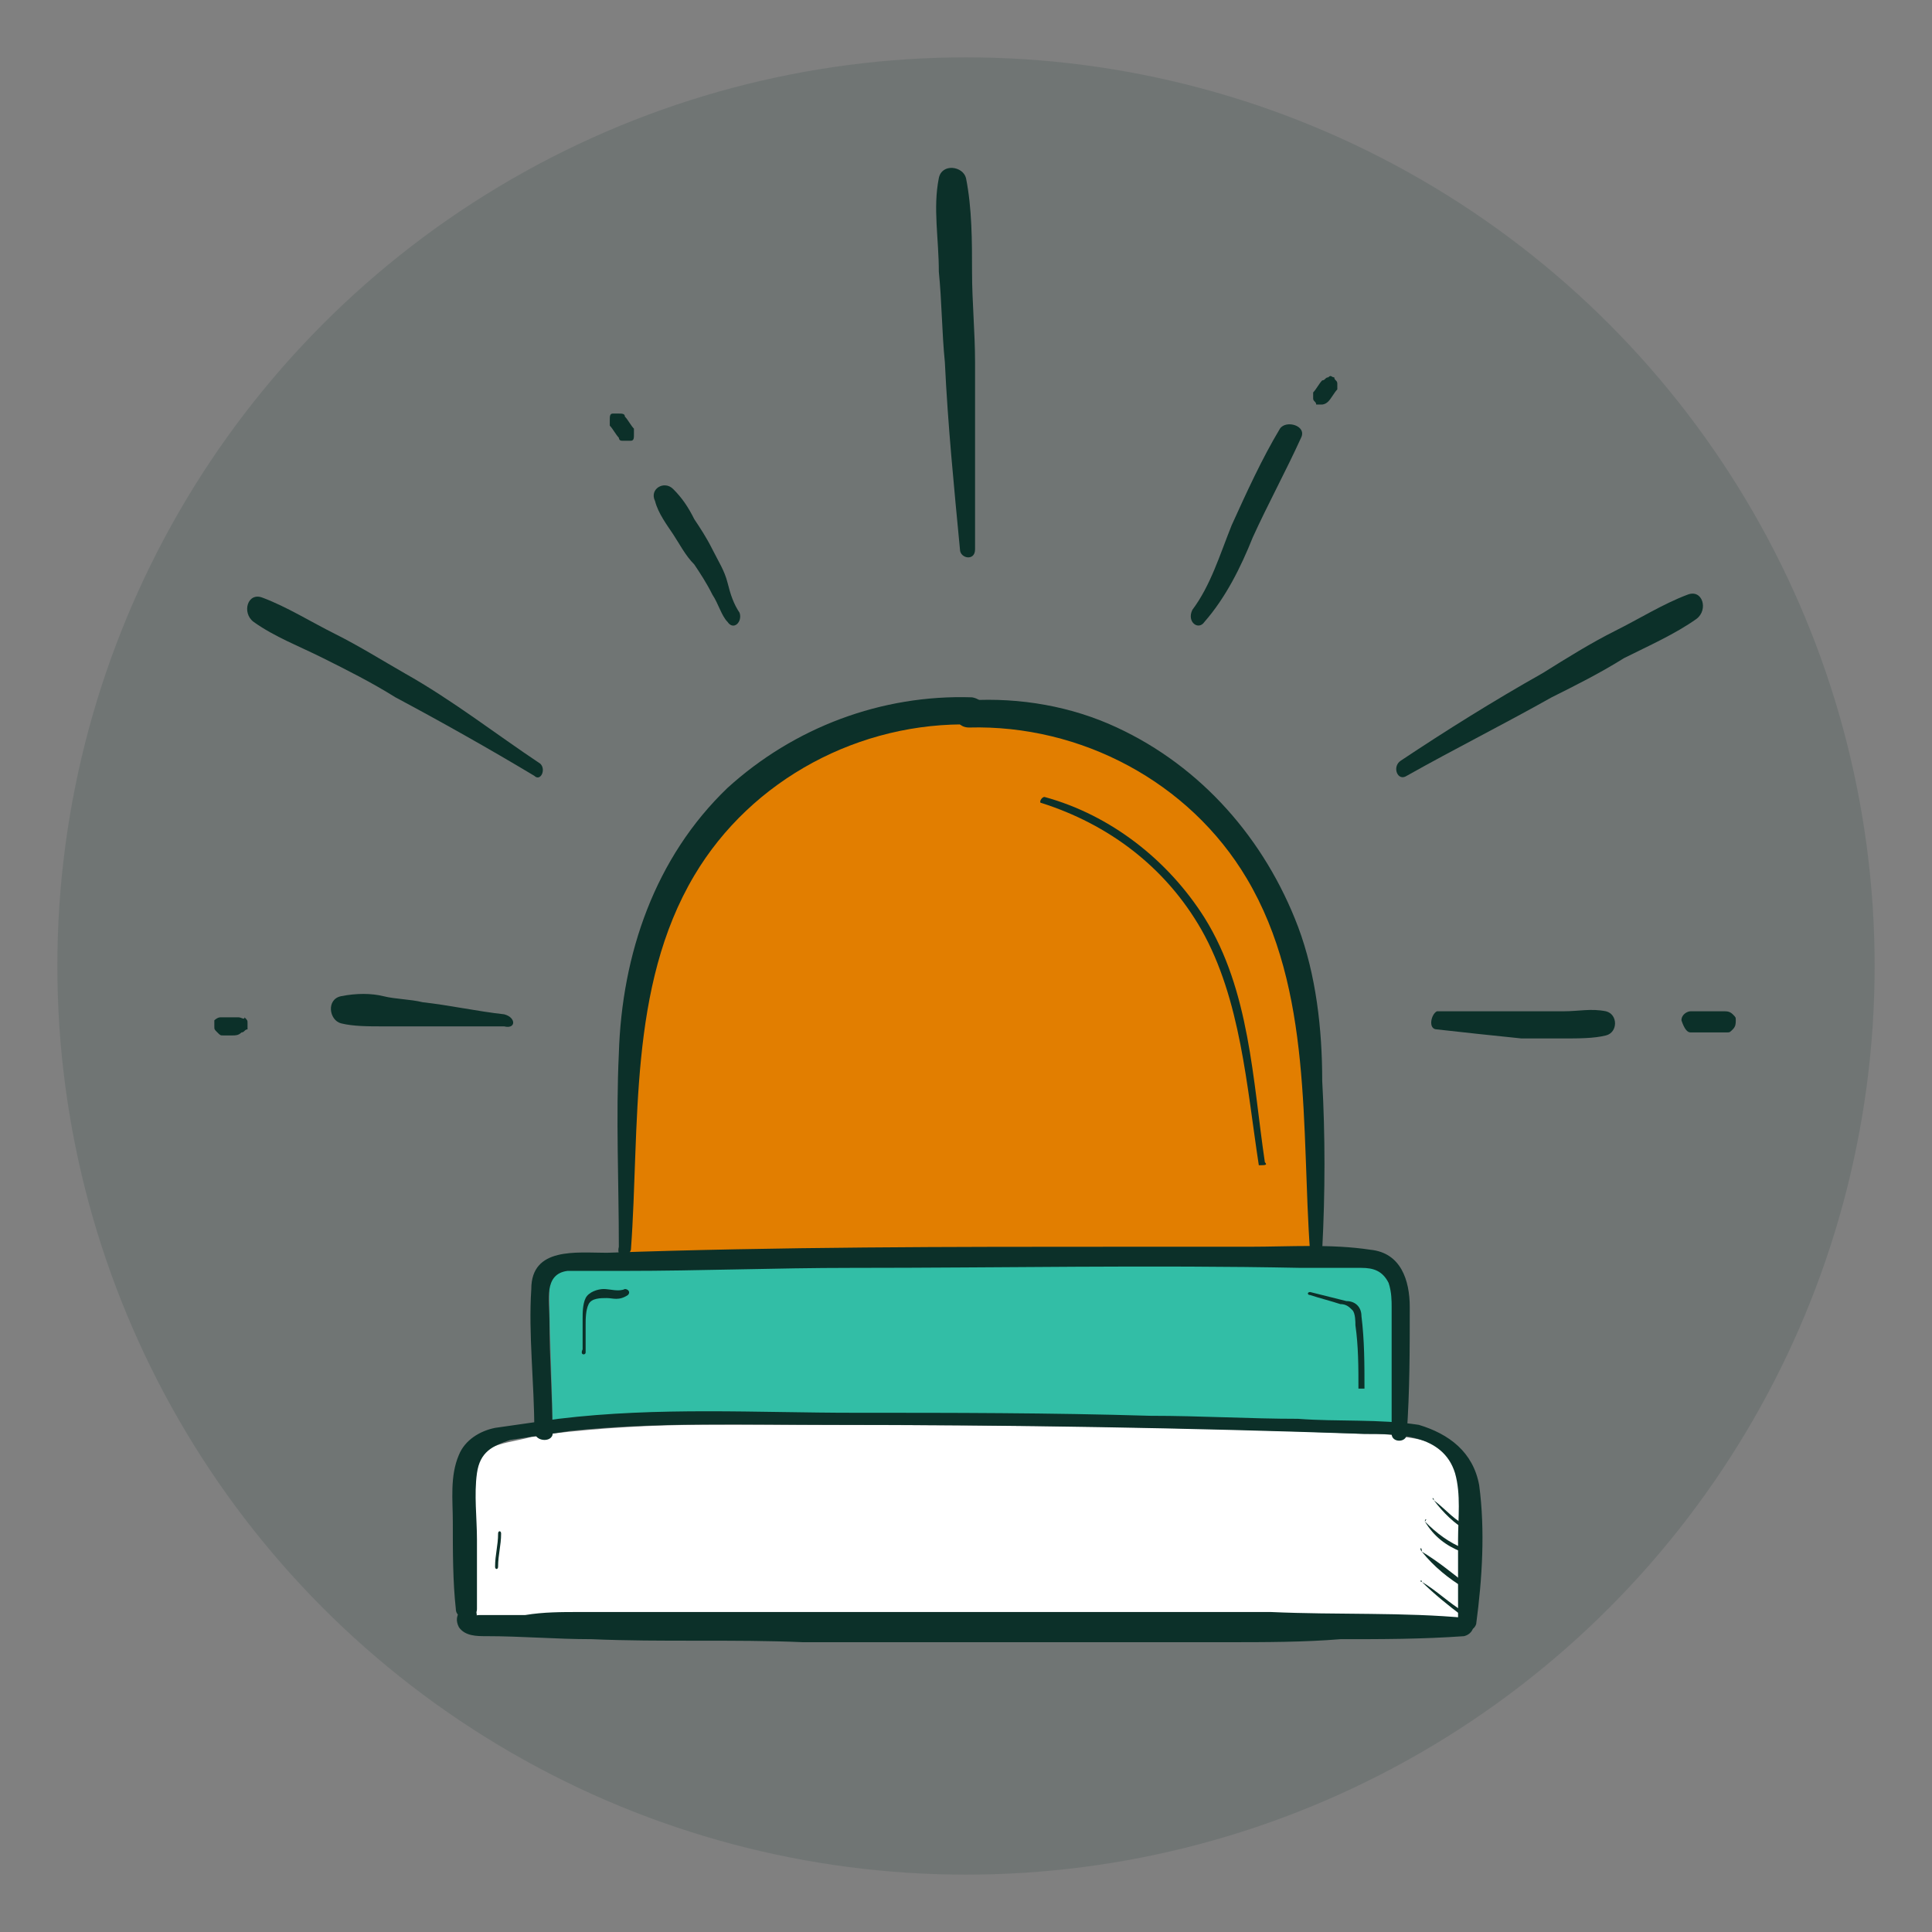 <?xml version="1.0" encoding="utf-8"?>
<!-- Generator: Adobe Illustrator 25.0.0, SVG Export Plug-In . SVG Version: 6.00 Build 0)  -->
<svg version="1.1" xmlns="http://www.w3.org/2000/svg" xmlns:xlink="http://www.w3.org/1999/xlink" x="0px" y="0px"
	 viewBox="0 0 64 64" style="enable-background:new 0 0 64 64;" xml:space="preserve">
<rect x="0" y="0" width="64" height="64" fill="#808080" stroke="none"/>
<style type="text/css">
	.st0{fill:#3F484E;}
	.st1{fill:#32BEA6;}
	.st2{opacity:0.13;fill:#0C3029;}
	.st3{fill:#E27E00;}
	.st4{fill:#FFFFFF;}
	.st5{fill:#0C3029;}
	.st6{fill:#169E5F;}
	.st7{fill:#538EE6;}
	.st8{fill:#659CEF;}
	.st9{fill:#415E72;}
	.st10{fill:#37D3B5;}
	.st11{opacity:0.15;}
	.st12{fill:#EEB266;}
	.st13{fill:none;stroke:#0C3029;stroke-miterlimit:10;}
	.st14{fill:#FFB699;}
	.st15{fill:#FF8575;}
	.st16{opacity:0.38;fill:#FFFFFF;}
	.st17{opacity:0.28;}
	.st18{fill:#6F8E88;}
	.st19{fill:#B3B3B3;}
	.st20{fill:#3AA9E3;}
	.st21{opacity:0.55;fill:#FFFFFF;}
	.st22{fill:none;stroke:#0C3029;stroke-width:1.2;stroke-miterlimit:10;}
</style>
<g id="Layer_2">
</g>
<g id="Layer_1">
	<g>
		<circle class="st2" cx="32" cy="32" r="30.1"/>
		<g>
			<path class="st4" d="M15.6,53.5c0-1.3,0-2.6,0-3.8c0-0.5,0-0.9,0.2-1.3c0.3-0.6,1.1-0.6,1.8-0.8c0.2,0,0.4-0.1,0.6-0.1
				c1.7-0.2,3.4-0.3,5.1-0.3c7.3,0,14.6,0,21.9,0.3c0.4,0,0.9,0,1.3,0.1c0.9,0.1,1.7,0.4,2,1.1c0.2,0.4,0.2,0.9,0.3,1.4
				c0,1.3,0,2.5-0.1,3.8l-0.1,0c-10.9,0-21.9-0.1-32.8-0.1c-0.1,0-0.2,0-0.3-0.1C15.5,53.7,15.5,53.5,15.6,53.5L15.6,53.5z"/>
			<path class="st1" d="M46.6,43.3c0,1.4,0,2.8,0,4.2v0c-0.4-0.1-0.9-0.1-1.3-0.1c-7.3-0.3-14.6-0.3-21.9-0.3c-1.7,0-3.4,0-5.1,0.3
				l0-0.1c0-1.5-0.1-3-0.1-4.4c0-0.3,0-0.7,0.2-0.9c0.2-0.2,0.5-0.2,0.8-0.2c0.6,0,1.1,0,1.7,0c7.6-0.2,15.3-0.2,22.9-0.1
				c0.4,0,0.9,0,1.3,0c0.4,0,0.8,0,1.1,0.3C46.5,42.3,46.6,42.9,46.6,43.3z"/>
			<path class="st3" d="M43.6,37.9c0,1.2,0,2.4,0.1,3.6l0,0.2c-7.6-0.1-15.3-0.1-22.9,0.1l0-0.4c0-1.2,0-2.4,0.1-3.6
				c0-1.9,0.1-3.8,0.5-5.6c0.4-1.8,1.2-3.5,2.4-5c2.1-2.4,5.3-3.8,8.5-3.7c3.2-0.1,6.4,1.3,8.5,3.7c1.2,1.4,2,3.1,2.4,5
				C43.6,34.1,43.6,36,43.6,37.9z"/>
		</g>
		<g>
			<path class="st5" d="M43.8,41.4c0.1-1.9,0.1-3.8,0-5.6c0-1.7-0.2-3.5-0.8-5.1c-1.1-2.9-3.2-5.3-6-6.6c-1.5-0.7-3.2-1-4.9-0.9
				c-0.6,0-0.6,0.9,0,0.9c3.7-0.1,7.3,1.8,9.2,5c2.2,3.7,1.8,8.3,2.1,12.4C43.3,41.7,43.8,41.7,43.8,41.4L43.8,41.4z"/>
		</g>
		<g>
			<path class="st5" d="M20.9,41.4c0.3-4.1-0.1-8.7,2.1-12.4c1.9-3.2,5.5-5.1,9.2-5c0.6,0,0.6-0.8,0-0.9c-3-0.1-5.9,1-8.1,3
				c-2.4,2.3-3.5,5.5-3.6,8.8c-0.1,2.1,0,4.3,0,6.4C20.4,41.7,20.8,41.7,20.9,41.4L20.9,41.4z"/>
		</g>
		<g>
			<path class="st5" d="M46.6,47.5c0.1-1.4,0.1-2.8,0.1-4.2c0-0.9-0.3-1.8-1.3-1.9c-1.3-0.2-2.7-0.1-4-0.1c-1.4,0-2.8,0-4.2,0
				c-5.7,0-11.4,0-17.1,0.2c-1,0-2.5-0.2-2.5,1.2c-0.1,1.5,0.1,3.1,0.1,4.7c0,0.4,0.7,0.4,0.6,0c0-1.2-0.1-2.4-0.1-3.7
				c0-0.6-0.2-1.5,0.6-1.6c0.6,0,1.3,0,1.9,0c2.5,0,5-0.1,7.5-0.1c5,0,9.9-0.1,14.9,0c0.7,0,1.3,0,2,0c0.4,0,0.7,0.1,0.9,0.5
				c0.1,0.3,0.1,0.6,0.1,0.8c0,1.4,0,2.8,0,4.2C46.1,47.8,46.6,47.8,46.6,47.5L46.6,47.5z"/>
		</g>
		<g>
			<path class="st5" d="M48.9,53.8c0.2-1.5,0.3-3.1,0.1-4.6c-0.2-1.1-1-1.7-2-2C45.7,47,44.3,47.1,43,47c-1.6,0-3.2-0.1-4.9-0.1
				c-3.3-0.1-6.6-0.1-9.8-0.1c-3.2,0-6.5-0.2-9.8,0.2c-0.7,0.1-1.4,0.2-2.1,0.3c-0.5,0.1-1,0.4-1.2,0.9c-0.3,0.7-0.2,1.5-0.2,2.2
				c0,1,0,2,0.1,2.9c0,0.4,0.7,0.4,0.7,0c0-0.8,0-1.5,0-2.3c0-0.7-0.1-1.5,0-2.2c0.1-0.7,0.5-0.9,1.1-1.1c0.7-0.1,1.3-0.2,2-0.3
				c2.9-0.3,5.8-0.2,8.7-0.2c5.9,0,11.7,0.1,17.6,0.3c1.1,0,2.6,0,3,1.3c0.2,0.7,0.1,1.5,0.1,2.2c0,0.9,0,1.7,0,2.6
				C48.4,54.1,48.8,54.1,48.9,53.8L48.9,53.8z"/>
		</g>
		<g>
			<path class="st5" d="M48.6,53.6c-2.1-0.2-4.3-0.1-6.5-0.2c-2.2,0-4.3,0-6.5,0c-4.3,0-8.5,0-12.8,0c-1.2,0-2.4,0-3.6,0
				c-0.6,0-1.2,0-1.8,0.1c-0.3,0-0.6,0-0.9,0c-0.1,0-0.2,0-0.3,0c-0.1,0-0.2,0-0.3,0c-0.1,0-0.2,0-0.2,0.2c0.3-0.3-0.2-0.7-0.4-0.4
				c-0.2,0.2-0.2,0.4-0.1,0.6c0.2,0.3,0.6,0.3,0.9,0.3c1.2,0,2.3,0.1,3.5,0.1c2.3,0.1,4.7,0,7,0.1c4.7,0,9.4,0,14,0
				c1.3,0,2.6,0,3.8-0.1c1.4,0,2.7,0,4.1-0.1C48.9,54.1,48.9,53.6,48.6,53.6L48.6,53.6z"/>
		</g>
		<g>
			<path class="st5" d="M32.3,18.2c0-2.1,0-4.1,0-6.2c0-1-0.1-2-0.1-3c0-1,0-2.1-0.2-3.1c-0.1-0.4-0.8-0.5-0.9,0c-0.2,1,0,2,0,3.1
				c0.1,1,0.1,2,0.2,3c0.1,2.1,0.3,4.1,0.5,6.2C31.8,18.5,32.3,18.6,32.3,18.2L32.3,18.2z"/>
		</g>
		<g>
			<path class="st5" d="M24.5,20.3c-0.2-0.3-0.3-0.6-0.4-1c-0.1-0.4-0.3-0.7-0.5-1.1c-0.2-0.4-0.4-0.7-0.6-1c-0.2-0.4-0.4-0.7-0.7-1
				c-0.3-0.3-0.8,0-0.6,0.4c0.1,0.4,0.4,0.8,0.6,1.1c0.2,0.3,0.4,0.7,0.7,1c0.2,0.3,0.4,0.6,0.6,1c0.2,0.3,0.3,0.7,0.5,0.9
				C24.3,20.9,24.6,20.6,24.5,20.3L24.5,20.3z"/>
		</g>
		<g>
			<path class="st5" d="M21,14.2c-0.1-0.1-0.2-0.3-0.3-0.4c0-0.1-0.1-0.1-0.2-0.1c-0.1,0-0.2,0-0.2,0c-0.1,0-0.1,0.1-0.1,0.2
				c0,0.1,0,0.2,0,0.2c0.1,0.1,0.2,0.3,0.3,0.4c0,0,0,0.1,0.1,0.1c0,0,0.1,0,0.1,0c0.1,0,0.1,0,0.2,0c0.1,0,0.1-0.1,0.1-0.2
				C21,14.4,21,14.3,21,14.2L21,14.2z"/>
		</g>
		<g>
			<path class="st5" d="M17.9,25.3c-1.5-1-2.9-2.1-4.5-3c-0.7-0.4-1.5-0.9-2.3-1.3c-0.8-0.4-1.6-0.9-2.4-1.2
				c-0.5-0.2-0.7,0.5-0.3,0.8c0.7,0.5,1.5,0.8,2.3,1.2c0.8,0.4,1.6,0.8,2.4,1.3c1.5,0.8,3.1,1.7,4.6,2.6
				C17.9,25.9,18.1,25.5,17.9,25.3L17.9,25.3z"/>
		</g>
		<g>
			<path class="st5" d="M16.7,33.6c-0.9-0.1-1.8-0.3-2.7-0.4c-0.4-0.1-0.9-0.1-1.3-0.2c-0.4-0.1-0.9-0.1-1.4,0
				c-0.5,0.1-0.4,0.8,0,0.9c0.4,0.1,0.9,0.1,1.4,0.1c0.4,0,0.9,0,1.3,0c0.9,0,1.8,0,2.7,0C17.1,34.1,17.1,33.7,16.7,33.6L16.7,33.6z
				"/>
		</g>
		<g>
			<path class="st5" d="M7.9,33.7c-0.1,0-0.2,0-0.3,0c0,0-0.1,0-0.1,0c-0.1,0-0.1,0-0.2,0c-0.1,0-0.2,0.1-0.2,0.1c0,0,0,0.1,0,0.1
				c0,0,0,0.1,0,0.1c0,0.1,0,0.1,0.1,0.2c0.1,0.1,0.1,0.1,0.2,0.1c0.1,0,0.1,0,0.2,0c0,0,0.1,0,0.1,0c0.1,0,0.2,0,0.3-0.1
				c0.1,0,0.1-0.1,0.2-0.1c0-0.1,0-0.1,0-0.2c0-0.1,0-0.1-0.1-0.2C8.1,33.8,8,33.7,7.9,33.7L7.9,33.7z"/>
		</g>
		<g>
			<path class="st5" d="M39.9,20.6c0.7-0.8,1.2-1.8,1.6-2.8c0.5-1.1,1.1-2.2,1.6-3.3c0.2-0.4-0.5-0.6-0.7-0.3
				c-0.6,1-1.1,2.1-1.6,3.2c-0.4,1-0.7,2-1.3,2.8C39.3,20.6,39.7,20.9,39.9,20.6L39.9,20.6z"/>
		</g>
		<g>
			<path class="st5" d="M44,13.3c0.1-0.1,0.2-0.3,0.3-0.4c0,0,0-0.1,0-0.1c0,0,0-0.1,0-0.1c0-0.1-0.1-0.1-0.1-0.2
				c-0.1,0-0.1-0.1-0.2,0c-0.1,0-0.1,0.1-0.2,0.1c-0.1,0.1-0.2,0.3-0.3,0.4c0,0.1,0,0.1,0,0.2c0,0.1,0.1,0.1,0.1,0.2
				c0.1,0,0.1,0,0.2,0C43.8,13.4,43.9,13.4,44,13.3C43.9,13.4,44,13.3,44,13.3L44,13.3z"/>
		</g>
		<g>
			<path class="st5" d="M46.6,25.7c1.6-0.9,3.2-1.7,4.8-2.6c0.8-0.4,1.6-0.8,2.4-1.3c0.8-0.4,1.7-0.8,2.4-1.3c0.4-0.3,0.2-1-0.3-0.8
				c-0.8,0.3-1.6,0.8-2.4,1.2c-0.8,0.4-1.6,0.9-2.4,1.4c-1.6,0.9-3.2,1.9-4.7,2.9C46.1,25.4,46.3,25.9,46.6,25.7L46.6,25.7z"/>
		</g>
		<g>
			<path class="st5" d="M47.6,34.1c0.9,0.1,1.8,0.2,2.8,0.3c0.5,0,0.9,0,1.4,0c0.5,0,1,0,1.4-0.1c0.4-0.1,0.4-0.7,0-0.8
				c-0.5-0.1-0.9,0-1.4,0c-0.5,0-0.9,0-1.4,0c-0.9,0-1.8,0-2.8,0C47.4,33.6,47.3,34.1,47.6,34.1L47.6,34.1z"/>
		</g>
		<g>
			<path class="st5" d="M56,34.2c0.4,0,0.8,0,1.2,0c0.1,0,0.1,0,0.2-0.1c0.1-0.1,0.1-0.2,0.1-0.3c0-0.1,0-0.1-0.1-0.2
				c-0.1-0.1-0.2-0.1-0.3-0.1c0,0-0.1,0-0.1,0c0,0,0,0,0,0c0,0,0,0,0,0c0,0,0,0-0.1,0c-0.1,0-0.2,0-0.3,0c-0.2,0-0.4,0-0.6,0
				c-0.1,0-0.3,0.1-0.3,0.3C55.8,34.1,55.9,34.2,56,34.2L56,34.2z"/>
		</g>
		<g>
			<path class="st5" d="M47.5,49.7c0.3,0.4,0.7,0.8,1.1,1c0.1,0,0.1-0.1,0.1-0.1C48.2,50.4,47.9,50,47.5,49.7
				C47.5,49.6,47.4,49.6,47.5,49.7L47.5,49.7z"/>
		</g>
		<g>
			<path class="st5" d="M47.2,50.4c0.3,0.5,0.7,0.8,1.2,1c0.1,0,0.1-0.1,0.1-0.1C48,51.1,47.6,50.8,47.2,50.4
				C47.3,50.3,47.2,50.3,47.2,50.4L47.2,50.4z"/>
		</g>
		<g>
			<path class="st5" d="M47.1,51.4c0.4,0.5,0.9,0.9,1.4,1.2c0.1,0,0.1-0.1,0.1-0.1C48.1,52.1,47.6,51.7,47.1,51.4
				C47.1,51.2,47,51.3,47.1,51.4L47.1,51.4z"/>
		</g>
		<g>
			<path class="st5" d="M47.1,52.4c0.4,0.4,0.9,0.8,1.3,1.1c0.1,0.1,0.2,0,0.1-0.1C48,53.1,47.6,52.7,47.1,52.4
				C47.1,52.3,47,52.4,47.1,52.4L47.1,52.4z"/>
		</g>
		<g>
			<path class="st5" d="M45.2,46c0-0.8,0-1.6-0.1-2.4c0-0.3-0.2-0.5-0.5-0.5c-0.4-0.1-0.8-0.2-1.2-0.3c-0.1,0-0.1,0.1,0,0.1
				c0.3,0.1,0.7,0.2,1,0.3c0.2,0,0.3,0.1,0.4,0.2c0.1,0.1,0.1,0.4,0.1,0.5c0.1,0.7,0.1,1.4,0.1,2.1C45.1,46,45.2,46,45.2,46L45.2,46
				z"/>
		</g>
		<g>
			<path class="st5" d="M41.9,38.5c-0.4-2.7-0.5-5.7-2-8.1c-1.2-1.9-3.1-3.4-5.3-4c-0.1,0-0.2,0.2-0.1,0.2c2.2,0.7,4.1,2.1,5.3,4.2
				c1.3,2.3,1.5,5.2,1.9,7.8C41.9,38.6,42,38.6,41.9,38.5L41.9,38.5z"/>
		</g>
		<g>
			<path class="st5" d="M19.4,44.8c0-0.3,0-0.6,0-0.9c0-0.2,0-0.5,0.1-0.7c0.1-0.2,0.4-0.2,0.6-0.2c0.2,0,0.4,0.1,0.7-0.1
				c0.1-0.1,0-0.2-0.1-0.2c-0.2,0.1-0.5,0-0.7,0c-0.2,0-0.5,0.1-0.6,0.3c-0.1,0.2-0.1,0.5-0.1,0.7c0,0.3,0,0.7,0,1
				C19.2,44.9,19.4,44.9,19.4,44.8L19.4,44.8z"/>
		</g>
		<g>
			<path class="st5" d="M16.5,51.9c0-0.4,0.1-0.7,0.1-1.1c0-0.1-0.1-0.1-0.1,0c0,0.4-0.1,0.7-0.1,1.1C16.4,52,16.5,52,16.5,51.9
				L16.5,51.9z"/>
		</g>
	</g>
</g>
</svg>
